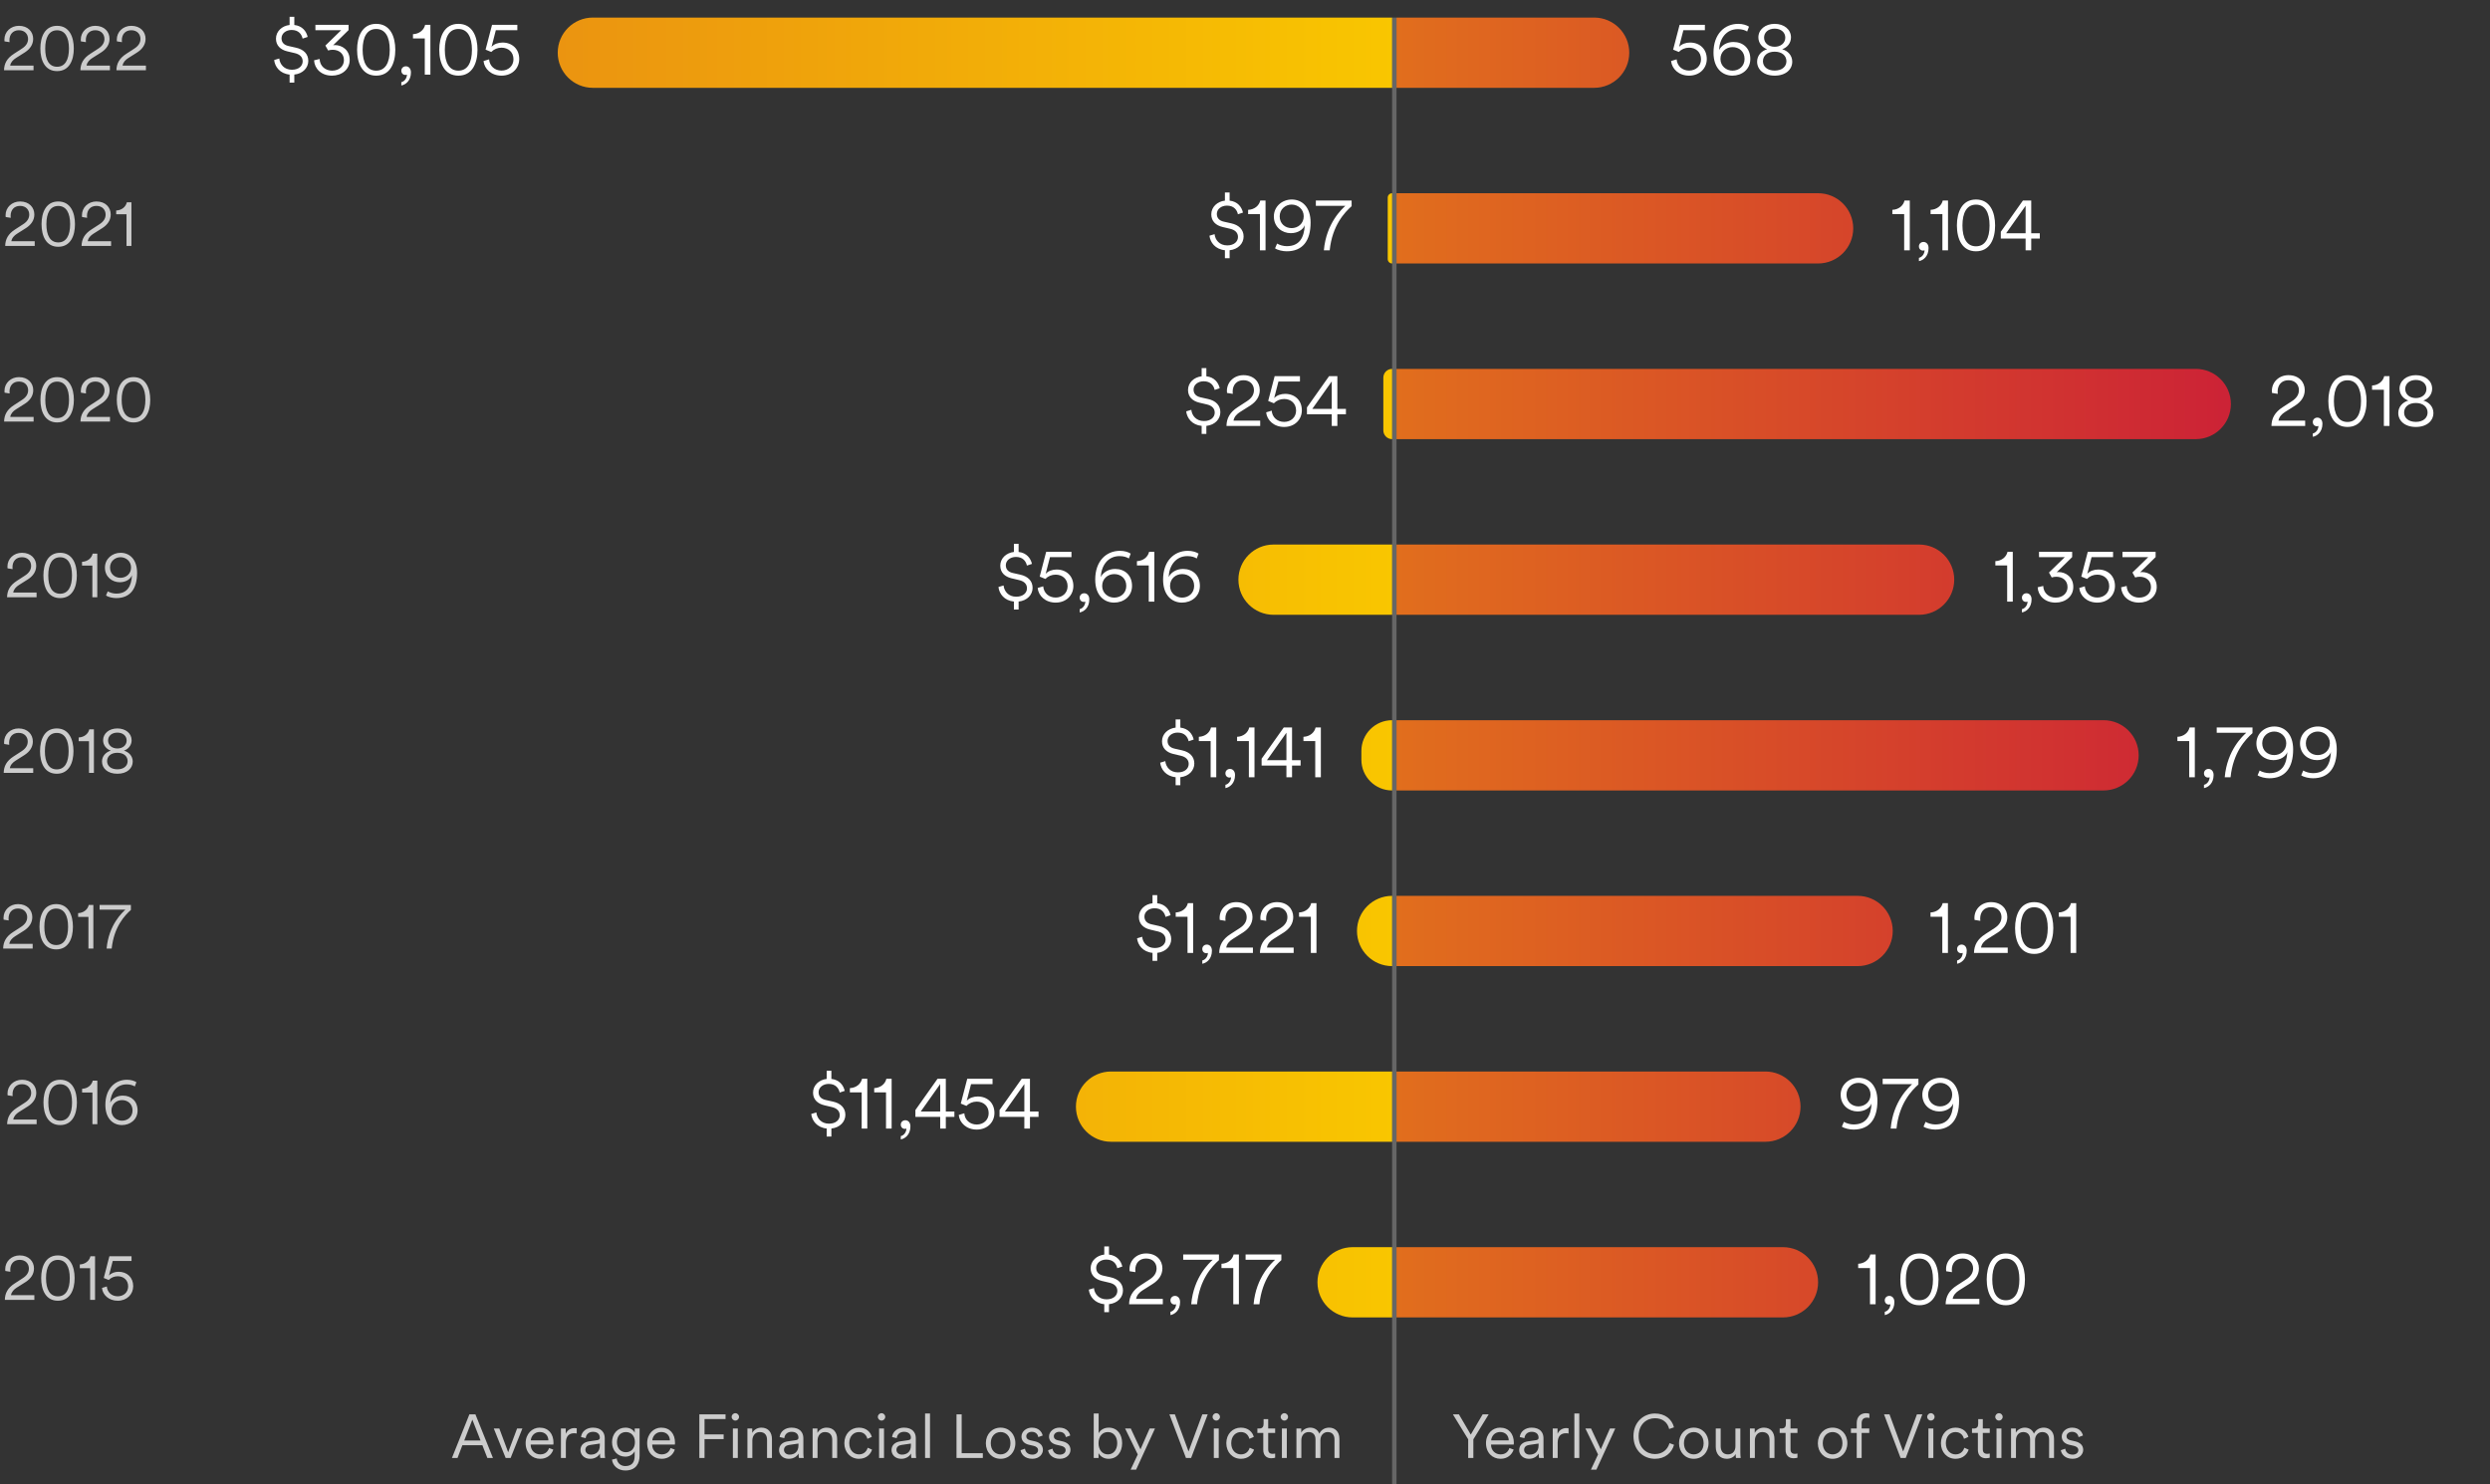 <svg width="567" height="338" viewBox="0 0 567 338" fill="none" xmlns="http://www.w3.org/2000/svg">
<rect x="0" y="0" width="567" height="338" fill="#333333" stroke="none"/>
<path d="M7.637 16V14.936H2.317C2.443 14.166 2.989 13.62 3.605 13.228L5.663 11.926C6.811 11.184 7.553 10.162 7.553 8.846C7.553 7.25 6.391 5.878 4.305 5.878C2.457 5.878 1.001 7.208 1.001 9.028C1.001 9.14 1.015 9.322 1.029 9.42L2.177 9.602C2.149 9.434 2.149 9.294 2.149 9.154C2.149 7.852 2.919 6.886 4.305 6.886C5.677 6.886 6.391 7.824 6.391 8.86C6.391 9.742 5.929 10.47 4.963 11.086L3.171 12.248C1.575 13.27 0.945 14.474 0.917 16H7.637ZM12.998 6.9C14.804 6.9 15.7 8.468 15.7 11.044C15.7 13.648 14.804 15.202 12.998 15.202C11.192 15.202 10.296 13.648 10.296 11.044C10.296 8.468 11.192 6.9 12.998 6.9ZM16.806 11.044C16.806 8.412 15.798 5.878 12.998 5.878C10.198 5.878 9.19 8.412 9.19 11.044C9.19 13.704 10.212 16.196 12.998 16.196C15.784 16.196 16.806 13.704 16.806 11.044ZM25.028 16V14.936H19.708C19.834 14.166 20.38 13.62 20.996 13.228L23.054 11.926C24.202 11.184 24.944 10.162 24.944 8.846C24.944 7.25 23.782 5.878 21.696 5.878C19.848 5.878 18.392 7.208 18.392 9.028C18.392 9.14 18.406 9.322 18.42 9.42L19.568 9.602C19.54 9.434 19.54 9.294 19.54 9.154C19.54 7.852 20.31 6.886 21.696 6.886C23.068 6.886 23.782 7.824 23.782 8.86C23.782 9.742 23.32 10.47 22.354 11.086L20.562 12.248C18.966 13.27 18.336 14.474 18.308 16H25.028ZM33.231 16V14.936H27.911C28.037 14.166 28.583 13.62 29.199 13.228L31.257 11.926C32.405 11.184 33.147 10.162 33.147 8.846C33.147 7.25 31.985 5.878 29.899 5.878C28.051 5.878 26.595 7.208 26.595 9.028C26.595 9.14 26.609 9.322 26.623 9.42L27.771 9.602C27.743 9.434 27.743 9.294 27.743 9.154C27.743 7.852 28.513 6.886 29.899 6.886C31.271 6.886 31.985 7.824 31.985 8.86C31.985 9.742 31.523 10.47 30.557 11.086L28.765 12.248C27.169 13.27 26.539 14.474 26.511 16H33.231Z" fill="white" fill-opacity="0.749"/>
<path d="M7.905 56V54.936H2.585C2.711 54.166 3.257 53.62 3.873 53.228L5.931 51.926C7.079 51.184 7.821 50.162 7.821 48.846C7.821 47.25 6.659 45.878 4.573 45.878C2.725 45.878 1.269 47.208 1.269 49.028C1.269 49.14 1.283 49.322 1.297 49.42L2.445 49.602C2.417 49.434 2.417 49.294 2.417 49.154C2.417 47.852 3.187 46.886 4.573 46.886C5.945 46.886 6.659 47.824 6.659 48.86C6.659 49.742 6.197 50.47 5.231 51.086L3.439 52.248C1.843 53.27 1.213 54.474 1.185 56H7.905ZM13.266 46.9C15.072 46.9 15.968 48.468 15.968 51.044C15.968 53.648 15.072 55.202 13.266 55.202C11.46 55.202 10.564 53.648 10.564 51.044C10.564 48.468 11.46 46.9 13.266 46.9ZM17.074 51.044C17.074 48.412 16.066 45.878 13.266 45.878C10.466 45.878 9.458 48.412 9.458 51.044C9.458 53.704 10.48 56.196 13.266 56.196C16.052 56.196 17.074 53.704 17.074 51.044ZM25.295 56V54.936H19.975C20.101 54.166 20.647 53.62 21.263 53.228L23.321 51.926C24.469 51.184 25.211 50.162 25.211 48.846C25.211 47.25 24.049 45.878 21.963 45.878C20.115 45.878 18.659 47.208 18.659 49.028C18.659 49.14 18.673 49.322 18.687 49.42L19.835 49.602C19.807 49.434 19.807 49.294 19.807 49.154C19.807 47.852 20.577 46.886 21.963 46.886C23.335 46.886 24.049 47.824 24.049 48.86C24.049 49.742 23.587 50.47 22.621 51.086L20.829 52.248C19.233 53.27 18.603 54.474 18.575 56H25.295ZM29.928 56V46.074H28.878C28.654 47.082 27.744 47.88 26.456 47.936V48.79H28.808V56H29.928Z" fill="white" fill-opacity="0.749"/>
<path d="M7.653 96V94.936H2.333C2.459 94.166 3.005 93.62 3.621 93.228L5.679 91.926C6.827 91.184 7.569 90.162 7.569 88.846C7.569 87.25 6.407 85.878 4.321 85.878C2.473 85.878 1.017 87.208 1.017 89.028C1.017 89.14 1.031 89.322 1.045 89.42L2.193 89.602C2.165 89.434 2.165 89.294 2.165 89.154C2.165 87.852 2.935 86.886 4.321 86.886C5.693 86.886 6.407 87.824 6.407 88.86C6.407 89.742 5.945 90.47 4.979 91.086L3.187 92.248C1.591 93.27 0.961 94.474 0.933 96H7.653ZM13.014 86.9C14.82 86.9 15.716 88.468 15.716 91.044C15.716 93.648 14.82 95.202 13.014 95.202C11.208 95.202 10.312 93.648 10.312 91.044C10.312 88.468 11.208 86.9 13.014 86.9ZM16.822 91.044C16.822 88.412 15.814 85.878 13.014 85.878C10.214 85.878 9.206 88.412 9.206 91.044C9.206 93.704 10.228 96.196 13.014 96.196C15.8 96.196 16.822 93.704 16.822 91.044ZM25.043 96V94.936H19.723C19.849 94.166 20.395 93.62 21.011 93.228L23.069 91.926C24.217 91.184 24.959 90.162 24.959 88.846C24.959 87.25 23.797 85.878 21.711 85.878C19.863 85.878 18.407 87.208 18.407 89.028C18.407 89.14 18.421 89.322 18.435 89.42L19.583 89.602C19.555 89.434 19.555 89.294 19.555 89.154C19.555 87.852 20.325 86.886 21.711 86.886C23.083 86.886 23.797 87.824 23.797 88.86C23.797 89.742 23.335 90.47 22.369 91.086L20.577 92.248C18.981 93.27 18.351 94.474 18.323 96H25.043ZM30.404 86.9C32.211 86.9 33.106 88.468 33.106 91.044C33.106 93.648 32.211 95.202 30.404 95.202C28.599 95.202 27.703 93.648 27.703 91.044C27.703 88.468 28.599 86.9 30.404 86.9ZM34.212 91.044C34.212 88.412 33.205 85.878 30.404 85.878C27.605 85.878 26.596 88.412 26.596 91.044C26.596 93.704 27.619 96.196 30.404 96.196C33.191 96.196 34.212 93.704 34.212 91.044Z" fill="white" fill-opacity="0.749"/>
<path d="M8.33 136V134.936H3.01C3.136 134.166 3.682 133.62 4.298 133.228L6.356 131.926C7.504 131.184 8.246 130.162 8.246 128.846C8.246 127.25 7.084 125.878 4.998 125.878C3.15 125.878 1.694 127.208 1.694 129.028C1.694 129.14 1.708 129.322 1.722 129.42L2.87 129.602C2.842 129.434 2.842 129.294 2.842 129.154C2.842 127.852 3.612 126.886 4.998 126.886C6.37 126.886 7.084 127.824 7.084 128.86C7.084 129.742 6.622 130.47 5.656 131.086L3.864 132.248C2.268 133.27 1.638 134.474 1.61 136H8.33ZM13.692 126.9C15.498 126.9 16.394 128.468 16.394 131.044C16.394 133.648 15.498 135.202 13.692 135.202C11.886 135.202 10.99 133.648 10.99 131.044C10.99 128.468 11.886 126.9 13.692 126.9ZM17.5 131.044C17.5 128.412 16.492 125.878 13.692 125.878C10.892 125.878 9.884 128.412 9.884 131.044C9.884 133.704 10.906 136.196 13.692 136.196C16.478 136.196 17.5 133.704 17.5 131.044ZM22.151 136V126.074H21.101C20.877 127.082 19.967 127.88 18.679 127.936V128.79H21.031V136H22.151ZM30.055 130.988C29.915 133.536 28.963 135.174 26.457 135.174C25.799 135.174 25.015 134.95 24.539 134.656L24.133 135.608C24.665 135.972 25.687 136.196 26.457 136.196C29.607 136.196 31.217 134.138 31.217 130.456C31.217 127.362 29.509 125.878 27.451 125.878C25.589 125.878 23.895 127.236 23.895 129.252C23.895 131.394 25.575 132.584 27.269 132.584C28.683 132.584 29.733 131.87 30.055 130.988ZM29.845 129.224C29.845 130.68 28.697 131.576 27.437 131.576C26.163 131.576 25.057 130.708 25.057 129.224C25.057 127.796 26.219 126.886 27.437 126.886C28.683 126.886 29.845 127.796 29.845 129.224Z" fill="white" fill-opacity="0.749"/>
<path d="M7.563 176V174.936H2.243C2.369 174.166 2.915 173.62 3.531 173.228L5.589 171.926C6.737 171.184 7.479 170.162 7.479 168.846C7.479 167.25 6.317 165.878 4.231 165.878C2.383 165.878 0.927 167.208 0.927 169.028C0.927 169.14 0.941 169.322 0.955 169.42L2.103 169.602C2.075 169.434 2.075 169.294 2.075 169.154C2.075 167.852 2.845 166.886 4.231 166.886C5.603 166.886 6.317 167.824 6.317 168.86C6.317 169.742 5.855 170.47 4.889 171.086L3.097 172.248C1.501 173.27 0.871 174.474 0.843 176H7.563ZM12.924 166.9C14.73 166.9 15.626 168.468 15.626 171.044C15.626 173.648 14.73 175.202 12.924 175.202C11.118 175.202 10.222 173.648 10.222 171.044C10.222 168.468 11.118 166.9 12.924 166.9ZM16.732 171.044C16.732 168.412 15.724 165.878 12.924 165.878C10.124 165.878 9.116 168.412 9.116 171.044C9.116 173.704 10.138 176.196 12.924 176.196C15.71 176.196 16.732 173.704 16.732 171.044ZM21.384 176V166.074H20.334C20.11 167.082 19.2 167.88 17.912 167.936V168.79H20.264V176H21.384ZM26.725 176.196C28.951 176.196 30.225 174.95 30.225 173.41C30.225 172.164 29.343 171.254 28.223 170.932C29.203 170.61 29.973 169.714 29.973 168.58C29.973 166.998 28.601 165.878 26.725 165.878C24.863 165.878 23.477 166.998 23.477 168.58C23.477 169.728 24.275 170.61 25.227 170.932C24.107 171.268 23.225 172.164 23.225 173.41C23.225 174.95 24.499 176.196 26.725 176.196ZM26.725 170.442C25.507 170.442 24.611 169.7 24.611 168.622C24.611 167.6 25.437 166.83 26.725 166.83C28.013 166.83 28.839 167.6 28.839 168.622C28.839 169.7 27.943 170.442 26.725 170.442ZM26.725 175.188C25.241 175.188 24.387 174.376 24.387 173.326C24.387 172.248 25.241 171.422 26.725 171.422C28.209 171.422 29.063 172.248 29.063 173.326C29.063 174.376 28.209 175.188 26.725 175.188Z" fill="white" fill-opacity="0.749"/>
<path d="M7.438 216V214.936H2.118C2.244 214.166 2.79 213.62 3.406 213.228L5.464 211.926C6.612 211.184 7.354 210.162 7.354 208.846C7.354 207.25 6.192 205.878 4.106 205.878C2.258 205.878 0.802 207.208 0.802 209.028C0.802 209.14 0.816 209.322 0.83 209.42L1.978 209.602C1.95 209.434 1.95 209.294 1.95 209.154C1.95 207.852 2.72 206.886 4.106 206.886C5.478 206.886 6.192 207.824 6.192 208.86C6.192 209.742 5.73 210.47 4.764 211.086L2.972 212.248C1.376 213.27 0.746 214.474 0.718 216H7.438ZM12.799 206.9C14.605 206.9 15.501 208.468 15.501 211.044C15.501 213.648 14.605 215.202 12.799 215.202C10.993 215.202 10.097 213.648 10.097 211.044C10.097 208.468 10.993 206.9 12.799 206.9ZM16.607 211.044C16.607 208.412 15.599 205.878 12.799 205.878C9.999 205.878 8.991 208.412 8.991 211.044C8.991 213.704 10.013 216.196 12.799 216.196C15.585 216.196 16.607 213.704 16.607 211.044ZM21.259 216V206.074H20.209C19.985 207.082 19.075 207.88 17.787 207.936V208.79H20.139V216H21.259ZM29.806 206.074H22.68V207.138H28.56C27.944 207.712 24.752 210.54 24.276 216H25.438C25.942 211.03 28.434 208.426 29.806 207.208V206.074Z" fill="white" fill-opacity="0.749"/>
<path d="M8.344 256V254.936H3.024C3.15 254.166 3.696 253.62 4.312 253.228L6.37 251.926C7.518 251.184 8.26 250.162 8.26 248.846C8.26 247.25 7.098 245.878 5.012 245.878C3.164 245.878 1.708 247.208 1.708 249.028C1.708 249.14 1.722 249.322 1.736 249.42L2.884 249.602C2.856 249.434 2.856 249.294 2.856 249.154C2.856 247.852 3.626 246.886 5.012 246.886C6.384 246.886 7.098 247.824 7.098 248.86C7.098 249.742 6.636 250.47 5.67 251.086L3.878 252.248C2.282 253.27 1.652 254.474 1.624 256H8.344ZM13.705 246.9C15.511 246.9 16.407 248.468 16.407 251.044C16.407 253.648 15.511 255.202 13.705 255.202C11.899 255.202 11.003 253.648 11.003 251.044C11.003 248.468 11.899 246.9 13.705 246.9ZM17.513 251.044C17.513 248.412 16.505 245.878 13.705 245.878C10.905 245.878 9.897 248.412 9.897 251.044C9.897 253.704 10.919 256.196 13.705 256.196C16.491 256.196 17.513 253.704 17.513 251.044ZM22.165 256V246.074H21.115C20.891 247.082 19.981 247.88 18.693 247.936V248.79H21.045V256H22.165ZM25.378 252.864C25.378 251.436 26.498 250.512 27.786 250.512C29.088 250.512 30.18 251.38 30.18 252.864C30.18 254.306 29.088 255.202 27.772 255.202C26.554 255.202 25.378 254.306 25.378 252.864ZM27.968 249.49C26.61 249.49 25.574 250.176 25.098 251.1C25.21 248.832 26.498 246.928 28.85 246.928C29.676 246.928 30.306 247.152 30.698 247.404L31.062 246.438C30.6 246.13 29.83 245.878 28.92 245.878C26.218 245.878 23.992 247.88 23.992 251.604C23.992 254.796 25.812 256.196 27.758 256.196C29.634 256.196 31.328 254.964 31.328 252.878C31.328 250.75 29.9 249.49 27.968 249.49Z" fill="white" fill-opacity="0.749"/>
<path d="M7.823 296V294.936H2.503C2.629 294.166 3.175 293.62 3.791 293.228L5.849 291.926C6.997 291.184 7.739 290.162 7.739 288.846C7.739 287.25 6.577 285.878 4.491 285.878C2.643 285.878 1.187 287.208 1.187 289.028C1.187 289.14 1.201 289.322 1.215 289.42L2.363 289.602C2.335 289.434 2.335 289.294 2.335 289.154C2.335 287.852 3.105 286.886 4.491 286.886C5.863 286.886 6.577 287.824 6.577 288.86C6.577 289.742 6.115 290.47 5.149 291.086L3.357 292.248C1.761 293.27 1.131 294.474 1.103 296H7.823ZM13.184 286.9C14.99 286.9 15.886 288.468 15.886 291.044C15.886 293.648 14.99 295.202 13.184 295.202C11.378 295.202 10.482 293.648 10.482 291.044C10.482 288.468 11.378 286.9 13.184 286.9ZM16.992 291.044C16.992 288.412 15.984 285.878 13.184 285.878C10.384 285.878 9.376 288.412 9.376 291.044C9.376 293.704 10.398 296.196 13.184 296.196C15.97 296.196 16.992 293.704 16.992 291.044ZM21.643 296V286.074H20.593C20.369 287.082 19.459 287.88 18.171 287.936V288.79H20.523V296H21.643ZM23.219 293.284C23.373 294.852 24.759 296.196 26.803 296.196C28.917 296.196 30.331 294.726 30.331 292.878C30.331 290.89 28.931 289.602 26.999 289.602C26.173 289.602 25.333 289.882 24.815 290.456L25.669 287.138H29.953V286.074H24.913L23.625 291.016L24.759 291.478C25.277 290.932 26.019 290.624 26.803 290.624C28.105 290.624 29.183 291.464 29.183 292.934C29.183 294.278 28.147 295.188 26.803 295.188C25.431 295.188 24.423 294.264 24.325 292.948L23.219 293.284Z" fill="white" fill-opacity="0.749"/>
<path d="M67.018 18.808V16.984C68.986 16.776 70.202 15.416 70.202 13.864C70.202 12.296 69.146 11.24 67.386 10.856L65.674 10.472C64.634 10.232 64.106 9.624 64.106 8.712C64.106 7.624 65.114 6.824 66.41 6.824C67.978 6.824 68.698 7.8 68.906 8.792L70.058 8.408C69.77 7.144 68.858 5.896 67.018 5.688V3.832H65.946V5.688C64.218 5.88 62.842 7.128 62.842 8.808C62.842 10.36 63.866 11.32 65.402 11.688L67.162 12.104C68.282 12.376 68.922 13 68.922 13.96C68.922 15 68.042 15.88 66.474 15.88C64.698 15.88 63.722 14.632 63.594 13.32L62.426 13.672C62.602 15.208 63.738 16.76 65.946 16.984V18.808H67.018ZM76.237 10.264C76.141 10.264 75.981 10.28 75.853 10.312L79.373 6.856V5.656H71.821V6.872H77.693L74.093 10.376L74.717 11.496C75.069 11.384 75.405 11.336 75.757 11.336C77.085 11.336 78.317 12.104 78.317 13.704C78.317 15.032 77.277 16.088 75.613 16.088C74.125 16.088 72.845 15.096 72.781 13.432L71.517 13.736C71.613 15.624 73.133 17.224 75.597 17.224C77.789 17.224 79.629 15.848 79.629 13.656C79.629 11.368 77.885 10.264 76.237 10.264ZM85.664 6.6C87.728 6.6 88.752 8.392 88.752 11.336C88.752 14.312 87.728 16.088 85.664 16.088C83.6 16.088 82.576 14.312 82.576 11.336C82.576 8.392 83.6 6.6 85.664 6.6ZM90.016 11.336C90.016 8.328 88.864 5.432 85.664 5.432C82.464 5.432 81.312 8.328 81.312 11.336C81.312 14.376 82.48 17.224 85.664 17.224C88.848 17.224 90.016 14.376 90.016 11.336ZM91.385 16.088C91.385 16.696 91.801 17.064 92.329 17.064C92.489 17.064 92.617 17.016 92.665 16.984C92.665 17.736 92.169 18.536 91.385 18.712V19.464C92.361 19.288 93.577 18.392 93.577 16.488C93.577 15.576 93.033 15.096 92.425 15.096C91.817 15.096 91.385 15.544 91.385 16.088ZM98.007 17V5.656H96.807C96.551 6.808 95.511 7.72 94.039 7.784V8.76H96.727V17H98.007ZM104.379 6.6C106.443 6.6 107.467 8.392 107.467 11.336C107.467 14.312 106.443 16.088 104.379 16.088C102.315 16.088 101.291 14.312 101.291 11.336C101.291 8.392 102.315 6.6 104.379 6.6ZM108.731 11.336C108.731 8.328 107.579 5.432 104.379 5.432C101.179 5.432 100.027 8.328 100.027 11.336C100.027 14.376 101.195 17.224 104.379 17.224C107.563 17.224 108.731 14.376 108.731 11.336ZM110.107 13.896C110.283 15.688 111.867 17.224 114.203 17.224C116.619 17.224 118.235 15.544 118.235 13.432C118.235 11.16 116.635 9.688 114.427 9.688C113.483 9.688 112.523 10.008 111.931 10.664L112.907 6.872H117.803V5.656H112.043L110.571 11.304L111.867 11.832C112.459 11.208 113.307 10.856 114.203 10.856C115.691 10.856 116.923 11.816 116.923 13.496C116.923 15.032 115.739 16.072 114.203 16.072C112.635 16.072 111.483 15.016 111.371 13.512L110.107 13.896Z" fill="white"/>
<g clip-path="url(#clip0_3762_59372)">
<rect width="190" height="45" transform="translate(127 -11)" fill="url(#paint0_linear_3762_59372)"/>
</g>
<path d="M279.999 58.808V56.984C281.967 56.776 283.183 55.416 283.183 53.864C283.183 52.296 282.127 51.24 280.367 50.856L278.655 50.472C277.615 50.232 277.087 49.624 277.087 48.712C277.087 47.624 278.095 46.824 279.391 46.824C280.959 46.824 281.679 47.8 281.887 48.792L283.039 48.408C282.751 47.144 281.839 45.896 279.999 45.688V43.832H278.927V45.688C277.199 45.88 275.823 47.128 275.823 48.808C275.823 50.36 276.847 51.32 278.383 51.688L280.143 52.104C281.263 52.376 281.903 53 281.903 53.96C281.903 55 281.023 55.88 279.455 55.88C277.679 55.88 276.703 54.632 276.575 53.32L275.407 53.672C275.583 55.208 276.719 56.76 278.927 56.984V58.808H279.999ZM288.178 57V45.656H286.978C286.722 46.808 285.682 47.72 284.21 47.784V48.76H286.898V57H288.178ZM297.111 51.272C296.951 54.184 295.863 56.056 292.999 56.056C292.247 56.056 291.351 55.8 290.807 55.464L290.343 56.552C290.951 56.968 292.119 57.224 292.999 57.224C296.599 57.224 298.439 54.872 298.439 50.664C298.439 47.128 296.487 45.432 294.135 45.432C292.007 45.432 290.071 46.984 290.071 49.288C290.071 51.736 291.991 53.096 293.927 53.096C295.543 53.096 296.743 52.28 297.111 51.272ZM296.871 49.256C296.871 50.92 295.559 51.944 294.119 51.944C292.663 51.944 291.399 50.952 291.399 49.256C291.399 47.624 292.727 46.584 294.119 46.584C295.543 46.584 296.871 47.624 296.871 49.256ZM307.778 45.656H299.634V46.872H306.354C305.65 47.528 302.002 50.76 301.458 57H302.786C303.362 51.32 306.21 48.344 307.778 46.952V45.656Z" fill="white"/>
<g clip-path="url(#clip1_3762_59372)">
<rect width="190" height="45" transform="translate(127 29)" fill="url(#paint1_linear_3762_59372)"/>
</g>
<path d="M274.702 98.808V96.984C276.67 96.776 277.886 95.416 277.886 93.864C277.886 92.296 276.83 91.24 275.07 90.856L273.358 90.472C272.318 90.232 271.79 89.624 271.79 88.712C271.79 87.624 272.798 86.824 274.094 86.824C275.662 86.824 276.382 87.8 276.59 88.792L277.742 88.408C277.454 87.144 276.542 85.896 274.702 85.688V83.832H273.63V85.688C271.902 85.88 270.526 87.128 270.526 88.808C270.526 90.36 271.55 91.32 273.086 91.688L274.846 92.104C275.966 92.376 276.606 93 276.606 93.96C276.606 95 275.726 95.88 274.158 95.88C272.382 95.88 271.406 94.632 271.278 93.32L270.11 93.672C270.286 95.208 271.422 96.76 273.63 96.984V98.808H274.702ZM286.962 97V95.784H280.882C281.026 94.904 281.65 94.28 282.354 93.832L284.706 92.344C286.018 91.496 286.866 90.328 286.866 88.824C286.866 87 285.538 85.432 283.154 85.432C281.042 85.432 279.378 86.952 279.378 89.032C279.378 89.16 279.394 89.368 279.41 89.48L280.722 89.688C280.69 89.496 280.69 89.336 280.69 89.176C280.69 87.688 281.57 86.584 283.154 86.584C284.722 86.584 285.538 87.656 285.538 88.84C285.538 89.848 285.01 90.68 283.906 91.384L281.858 92.712C280.034 93.88 279.314 95.256 279.282 97H286.962ZM288.317 93.896C288.493 95.688 290.077 97.224 292.413 97.224C294.829 97.224 296.445 95.544 296.445 93.432C296.445 91.16 294.845 89.688 292.637 89.688C291.693 89.688 290.733 90.008 290.141 90.664L291.117 86.872H296.013V85.656H290.253L288.781 91.304L290.077 91.832C290.669 91.208 291.517 90.856 292.413 90.856C293.901 90.856 295.133 91.816 295.133 93.496C295.133 95.032 293.949 96.072 292.413 96.072C290.845 96.072 289.693 95.016 289.581 93.512L288.317 93.896ZM297.605 94.328H303.253V97H304.533V94.328H306.485V93.112H304.533V85.656H302.645L297.605 92.776V94.328ZM303.253 93.112H298.821L303.253 86.856V93.112Z" fill="white"/>
<g clip-path="url(#clip2_3762_59372)">
<rect width="190" height="45" transform="translate(127 69)" fill="url(#paint2_linear_3762_59372)"/>
</g>
<path d="M231.949 138.808V136.984C233.917 136.776 235.133 135.416 235.133 133.864C235.133 132.296 234.077 131.24 232.317 130.856L230.605 130.472C229.565 130.232 229.037 129.624 229.037 128.712C229.037 127.624 230.045 126.824 231.341 126.824C232.909 126.824 233.629 127.8 233.837 128.792L234.989 128.408C234.701 127.144 233.789 125.896 231.949 125.688V123.832H230.877V125.688C229.149 125.88 227.773 127.128 227.773 128.808C227.773 130.36 228.797 131.32 230.333 131.688L232.093 132.104C233.213 132.376 233.853 133 233.853 133.96C233.853 135 232.973 135.88 231.405 135.88C229.629 135.88 228.653 134.632 228.525 133.32L227.357 133.672C227.533 135.208 228.669 136.76 230.877 136.984V138.808H231.949ZM236.288 133.896C236.464 135.688 238.048 137.224 240.385 137.224C242.8 137.224 244.417 135.544 244.417 133.432C244.417 131.16 242.817 129.688 240.609 129.688C239.664 129.688 238.704 130.008 238.112 130.664L239.088 126.872H243.984V125.656H238.224L236.752 131.304L238.048 131.832C238.64 131.208 239.488 130.856 240.385 130.856C241.872 130.856 243.104 131.816 243.104 133.496C243.104 135.032 241.92 136.072 240.385 136.072C238.816 136.072 237.664 135.016 237.552 133.512L236.288 133.896ZM245.854 136.088C245.854 136.696 246.27 137.064 246.798 137.064C246.958 137.064 247.086 137.016 247.134 136.984C247.134 137.736 246.638 138.536 245.854 138.712V139.464C246.83 139.288 248.046 138.392 248.046 136.488C248.046 135.576 247.502 135.096 246.894 135.096C246.286 135.096 245.854 135.544 245.854 136.088ZM250.976 133.416C250.976 131.784 252.256 130.728 253.728 130.728C255.216 130.728 256.464 131.72 256.464 133.416C256.464 135.064 255.216 136.088 253.712 136.088C252.32 136.088 250.976 135.064 250.976 133.416ZM253.936 129.56C252.384 129.56 251.2 130.344 250.656 131.4C250.784 128.808 252.256 126.632 254.944 126.632C255.888 126.632 256.608 126.888 257.056 127.176L257.472 126.072C256.944 125.72 256.064 125.432 255.024 125.432C251.936 125.432 249.392 127.72 249.392 131.976C249.392 135.624 251.472 137.224 253.696 137.224C255.84 137.224 257.776 135.816 257.776 133.432C257.776 131 256.144 129.56 253.936 129.56ZM262.86 137V125.656H261.66C261.404 126.808 260.364 127.72 258.892 127.784V128.76H261.58V137H262.86ZM266.432 133.416C266.432 131.784 267.712 130.728 269.184 130.728C270.672 130.728 271.92 131.72 271.92 133.416C271.92 135.064 270.672 136.088 269.168 136.088C267.776 136.088 266.432 135.064 266.432 133.416ZM269.392 129.56C267.84 129.56 266.656 130.344 266.112 131.4C266.24 128.808 267.712 126.632 270.4 126.632C271.344 126.632 272.064 126.888 272.512 127.176L272.928 126.072C272.4 125.72 271.52 125.432 270.48 125.432C267.392 125.432 264.848 127.72 264.848 131.976C264.848 135.624 266.928 137.224 269.152 137.224C271.296 137.224 273.232 135.816 273.232 133.432C273.232 131 271.6 129.56 269.392 129.56Z" fill="white"/>
<g clip-path="url(#clip3_3762_59372)">
<rect width="190" height="45" transform="translate(127 109)" fill="url(#paint3_linear_3762_59372)"/>
</g>
<path d="M268.777 178.808V176.984C270.745 176.776 271.961 175.416 271.961 173.864C271.961 172.296 270.905 171.24 269.145 170.856L267.433 170.472C266.393 170.232 265.865 169.624 265.865 168.712C265.865 167.624 266.873 166.824 268.169 166.824C269.737 166.824 270.457 167.8 270.665 168.792L271.817 168.408C271.529 167.144 270.617 165.896 268.777 165.688V163.832H267.705V165.688C265.977 165.88 264.601 167.128 264.601 168.808C264.601 170.36 265.625 171.32 267.161 171.688L268.921 172.104C270.041 172.376 270.681 173 270.681 173.96C270.681 175 269.801 175.88 268.233 175.88C266.457 175.88 265.481 174.632 265.353 173.32L264.185 173.672C264.361 175.208 265.497 176.76 267.705 176.984V178.808H268.777ZM276.957 177V165.656H275.757C275.501 166.808 274.461 167.72 272.989 167.784V168.76H275.677V177H276.957ZM279.041 176.088C279.041 176.696 279.457 177.064 279.985 177.064C280.145 177.064 280.273 177.016 280.321 176.984C280.321 177.736 279.825 178.536 279.041 178.712V179.464C280.017 179.288 281.233 178.392 281.233 176.488C281.233 175.576 280.689 175.096 280.081 175.096C279.473 175.096 279.041 175.544 279.041 176.088ZM285.663 177V165.656H284.463C284.207 166.808 283.167 167.72 281.695 167.784V168.76H284.383V177H285.663ZM287.284 174.328H292.932V177H294.212V174.328H296.164V173.112H294.212V165.656H292.324L287.284 172.776V174.328ZM292.932 173.112H288.5L292.932 166.856V173.112ZM300.775 177V165.656H299.575C299.319 166.808 298.279 167.72 296.807 167.784V168.76H299.495V177H300.775Z" fill="white"/>
<g clip-path="url(#clip4_3762_59372)">
<rect width="190" height="45" transform="translate(127 149)" fill="url(#paint4_linear_3762_59372)"/>
</g>
<path d="M263.512 218.808V216.984C265.48 216.776 266.696 215.416 266.696 213.864C266.696 212.296 265.64 211.24 263.88 210.856L262.168 210.472C261.128 210.232 260.6 209.624 260.6 208.712C260.6 207.624 261.608 206.824 262.904 206.824C264.472 206.824 265.192 207.8 265.4 208.792L266.552 208.408C266.264 207.144 265.352 205.896 263.512 205.688V203.832H262.44V205.688C260.712 205.88 259.336 207.128 259.336 208.808C259.336 210.36 260.36 211.32 261.896 211.688L263.656 212.104C264.776 212.376 265.416 213 265.416 213.96C265.416 215 264.536 215.88 262.968 215.88C261.192 215.88 260.216 214.632 260.088 213.32L258.92 213.672C259.096 215.208 260.232 216.76 262.44 216.984V218.808H263.512ZM271.691 217V205.656H270.491C270.235 206.808 269.195 207.72 267.723 207.784V208.76H270.411V217H271.691ZM273.776 216.088C273.776 216.696 274.192 217.064 274.72 217.064C274.88 217.064 275.008 217.016 275.056 216.984C275.056 217.736 274.56 218.536 273.776 218.712V219.464C274.752 219.288 275.968 218.392 275.968 216.488C275.968 215.576 275.424 215.096 274.816 215.096C274.208 215.096 273.776 215.544 273.776 216.088ZM285.305 217V215.784H279.225C279.369 214.904 279.993 214.28 280.697 213.832L283.049 212.344C284.361 211.496 285.209 210.328 285.209 208.824C285.209 207 283.881 205.432 281.497 205.432C279.385 205.432 277.721 206.952 277.721 209.032C277.721 209.16 277.737 209.368 277.753 209.48L279.065 209.688C279.033 209.496 279.033 209.336 279.033 209.176C279.033 207.688 279.913 206.584 281.497 206.584C283.065 206.584 283.881 207.656 283.881 208.84C283.881 209.848 283.353 210.68 282.249 211.384L280.201 212.712C278.377 213.88 277.657 215.256 277.625 217H285.305ZM294.58 217V215.784H288.5C288.644 214.904 289.268 214.28 289.972 213.832L292.324 212.344C293.636 211.496 294.484 210.328 294.484 208.824C294.484 207 293.156 205.432 290.772 205.432C288.66 205.432 286.996 206.952 286.996 209.032C286.996 209.16 287.012 209.368 287.028 209.48L288.34 209.688C288.308 209.496 288.308 209.336 288.308 209.176C288.308 207.688 289.188 206.584 290.772 206.584C292.34 206.584 293.156 207.656 293.156 208.84C293.156 209.848 292.628 210.68 291.524 211.384L289.476 212.712C287.652 213.88 286.932 215.256 286.9 217H294.58ZM299.775 217V205.656H298.575C298.319 206.808 297.279 207.72 295.807 207.784V208.76H298.495V217H299.775Z" fill="white"/>
<g clip-path="url(#clip5_3762_59372)">
<rect width="190" height="45" transform="translate(127 189)" fill="url(#paint5_linear_3762_59372)"/>
</g>
<path d="M189.315 258.808V256.984C191.283 256.776 192.499 255.416 192.499 253.864C192.499 252.296 191.443 251.24 189.683 250.856L187.971 250.472C186.931 250.232 186.403 249.624 186.403 248.712C186.403 247.624 187.411 246.824 188.707 246.824C190.275 246.824 190.995 247.8 191.203 248.792L192.355 248.408C192.067 247.144 191.155 245.896 189.315 245.688V243.832H188.243V245.688C186.515 245.88 185.139 247.128 185.139 248.808C185.139 250.36 186.163 251.32 187.699 251.688L189.459 252.104C190.579 252.376 191.219 253 191.219 253.96C191.219 255 190.339 255.88 188.771 255.88C186.995 255.88 186.019 254.632 185.891 253.32L184.723 253.672C184.899 255.208 186.035 256.76 188.243 256.984V258.808H189.315ZM197.494 257V245.656H196.294C196.038 246.808 194.998 247.72 193.526 247.784V248.76H196.214V257H197.494ZM203.035 257V245.656H201.835C201.579 246.808 200.539 247.72 199.067 247.784V248.76H201.755V257H203.035ZM205.119 256.088C205.119 256.696 205.535 257.064 206.063 257.064C206.223 257.064 206.351 257.016 206.399 256.984C206.399 257.736 205.903 258.536 205.119 258.712V259.464C206.095 259.288 207.311 258.392 207.311 256.488C207.311 255.576 206.767 255.096 206.159 255.096C205.551 255.096 205.119 255.544 205.119 256.088ZM208.446 254.328H214.094V257H215.374V254.328H217.326V253.112H215.374V245.656H213.486L208.446 252.776V254.328ZM214.094 253.112H209.662L214.094 246.856V253.112ZM218.317 253.896C218.493 255.688 220.077 257.224 222.413 257.224C224.829 257.224 226.445 255.544 226.445 253.432C226.445 251.16 224.845 249.688 222.637 249.688C221.693 249.688 220.733 250.008 220.141 250.664L221.117 246.872H226.013V245.656H220.253L218.781 251.304L220.077 251.832C220.669 251.208 221.517 250.856 222.413 250.856C223.901 250.856 225.133 251.816 225.133 253.496C225.133 255.032 223.949 256.072 222.413 256.072C220.845 256.072 219.693 255.016 219.581 253.512L218.317 253.896ZM227.605 254.328H233.253V257H234.533V254.328H236.485V253.112H234.533V245.656H232.645L227.605 252.776V254.328ZM233.253 253.112H228.821L233.253 246.856V253.112Z" fill="white"/>
<g clip-path="url(#clip6_3762_59372)">
<rect width="190" height="45" transform="translate(127 229)" fill="url(#paint6_linear_3762_59372)"/>
</g>
<path d="M252.527 298.808V296.984C254.495 296.776 255.711 295.416 255.711 293.864C255.711 292.296 254.655 291.24 252.895 290.856L251.183 290.472C250.143 290.232 249.615 289.624 249.615 288.712C249.615 287.624 250.623 286.824 251.919 286.824C253.487 286.824 254.207 287.8 254.415 288.792L255.567 288.408C255.279 287.144 254.367 285.896 252.527 285.688V283.832H251.455V285.688C249.727 285.88 248.351 287.128 248.351 288.808C248.351 290.36 249.375 291.32 250.911 291.688L252.671 292.104C253.791 292.376 254.431 293 254.431 293.96C254.431 295 253.551 295.88 251.983 295.88C250.207 295.88 249.231 294.632 249.103 293.32L247.935 293.672C248.111 295.208 249.247 296.76 251.455 296.984V298.808H252.527ZM264.787 297V295.784H258.707C258.851 294.904 259.475 294.28 260.179 293.832L262.531 292.344C263.843 291.496 264.691 290.328 264.691 288.824C264.691 287 263.363 285.432 260.979 285.432C258.867 285.432 257.203 286.952 257.203 289.032C257.203 289.16 257.219 289.368 257.235 289.48L258.547 289.688C258.515 289.496 258.515 289.336 258.515 289.176C258.515 287.688 259.395 286.584 260.979 286.584C262.547 286.584 263.363 287.656 263.363 288.84C263.363 289.848 262.835 290.68 261.731 291.384L259.683 292.712C257.859 293.88 257.139 295.256 257.107 297H264.787ZM266.526 296.088C266.526 296.696 266.942 297.064 267.47 297.064C267.63 297.064 267.758 297.016 267.806 296.984C267.806 297.736 267.31 298.536 266.526 298.712V299.464C267.502 299.288 268.718 298.392 268.718 296.488C268.718 295.576 268.174 295.096 267.566 295.096C266.958 295.096 266.526 295.544 266.526 296.088ZM277.572 285.656H269.428V286.872H276.148C275.444 287.528 271.796 290.76 271.252 297H272.58C273.156 291.32 276.004 288.344 277.572 286.952V285.656ZM282.11 297V285.656H280.91C280.654 286.808 279.614 287.72 278.142 287.784V288.76H280.83V297H282.11ZM291.778 285.656H283.634V286.872H290.354C289.65 287.528 286.002 290.76 285.458 297H286.786C287.362 291.32 290.21 288.344 291.778 286.952V285.656Z" fill="white"/>
<g clip-path="url(#clip7_3762_59372)">
<rect width="190" height="45" transform="translate(127 269)" fill="url(#paint7_linear_3762_59372)"/>
</g>
<g clip-path="url(#clip8_3762_59372)">
<rect width="190" height="45" transform="translate(318 -11)" fill="url(#paint8_linear_3762_59372)"/>
</g>
<path d="M380.526 13.896C380.702 15.688 382.286 17.224 384.622 17.224C387.038 17.224 388.654 15.544 388.654 13.432C388.654 11.16 387.054 9.688 384.846 9.688C383.902 9.688 382.942 10.008 382.35 10.664L383.326 6.872H388.222V5.656H382.462L380.99 11.304L382.286 11.832C382.878 11.208 383.726 10.856 384.622 10.856C386.11 10.856 387.342 11.816 387.342 13.496C387.342 15.032 386.158 16.072 384.622 16.072C383.054 16.072 381.902 15.016 381.79 13.512L380.526 13.896ZM391.767 13.416C391.767 11.784 393.047 10.728 394.519 10.728C396.007 10.728 397.255 11.72 397.255 13.416C397.255 15.064 396.007 16.088 394.503 16.088C393.111 16.088 391.767 15.064 391.767 13.416ZM394.727 9.56C393.175 9.56 391.991 10.344 391.447 11.4C391.575 8.808 393.047 6.632 395.735 6.632C396.679 6.632 397.399 6.888 397.847 7.176L398.263 6.072C397.735 5.72 396.855 5.432 395.815 5.432C392.727 5.432 390.183 7.72 390.183 11.976C390.183 15.624 392.263 17.224 394.487 17.224C396.631 17.224 398.567 15.816 398.567 13.432C398.567 11 396.935 9.56 394.727 9.56ZM404.114 17.224C406.658 17.224 408.114 15.8 408.114 14.04C408.114 12.616 407.106 11.576 405.826 11.208C406.946 10.84 407.826 9.816 407.826 8.52C407.826 6.712 406.258 5.432 404.114 5.432C401.986 5.432 400.402 6.712 400.402 8.52C400.402 9.832 401.314 10.84 402.402 11.208C401.122 11.592 400.114 12.616 400.114 14.04C400.114 15.8 401.57 17.224 404.114 17.224ZM404.114 10.648C402.722 10.648 401.698 9.8 401.698 8.568C401.698 7.4 402.642 6.52 404.114 6.52C405.586 6.52 406.53 7.4 406.53 8.568C406.53 9.8 405.506 10.648 404.114 10.648ZM404.114 16.072C402.418 16.072 401.442 15.144 401.442 13.944C401.442 12.712 402.418 11.768 404.114 11.768C405.81 11.768 406.786 12.712 406.786 13.944C406.786 15.144 405.81 16.072 404.114 16.072Z" fill="white"/>
<g clip-path="url(#clip9_3762_59372)">
<rect width="190" height="45" transform="translate(318 29)" fill="url(#paint9_linear_3762_59372)"/>
</g>
<path d="M434.879 57V45.656H433.679C433.423 46.808 432.383 47.72 430.911 47.784V48.76H433.599V57H434.879ZM436.963 56.088C436.963 56.696 437.379 57.064 437.907 57.064C438.067 57.064 438.195 57.016 438.243 56.984C438.243 57.736 437.747 58.536 436.963 58.712V59.464C437.939 59.288 439.155 58.392 439.155 56.488C439.155 55.576 438.611 55.096 438.003 55.096C437.395 55.096 436.963 55.544 436.963 56.088ZM443.585 57V45.656H442.385C442.129 46.808 441.089 47.72 439.617 47.784V48.76H442.305V57H443.585ZM449.957 46.6C452.021 46.6 453.045 48.392 453.045 51.336C453.045 54.312 452.021 56.088 449.957 56.088C447.893 56.088 446.869 54.312 446.869 51.336C446.869 48.392 447.893 46.6 449.957 46.6ZM454.309 51.336C454.309 48.328 453.157 45.432 449.957 45.432C446.757 45.432 445.605 48.328 445.605 51.336C445.605 54.376 446.773 57.224 449.957 57.224C453.141 57.224 454.309 54.376 454.309 51.336ZM455.605 54.328H461.253V57H462.533V54.328H464.485V53.112H462.533V45.656H460.645L455.605 52.776V54.328ZM461.253 53.112H456.821L461.253 46.856V53.112Z" fill="white"/>
<g clip-path="url(#clip10_3762_59372)">
<rect width="190" height="45" transform="translate(318 69)" fill="url(#paint10_linear_3762_59372)"/>
</g>
<path d="M524.912 97V95.784H518.832C518.976 94.904 519.6 94.28 520.304 93.832L522.656 92.344C523.968 91.496 524.816 90.328 524.816 88.824C524.816 87 523.488 85.432 521.104 85.432C518.992 85.432 517.328 86.952 517.328 89.032C517.328 89.16 517.344 89.368 517.36 89.48L518.672 89.688C518.64 89.496 518.64 89.336 518.64 89.176C518.64 87.688 519.52 86.584 521.104 86.584C522.672 86.584 523.488 87.656 523.488 88.84C523.488 89.848 522.96 90.68 521.856 91.384L519.808 92.712C517.984 93.88 517.264 95.256 517.232 97H524.912ZM526.651 96.088C526.651 96.696 527.067 97.064 527.595 97.064C527.755 97.064 527.883 97.016 527.931 96.984C527.931 97.736 527.435 98.536 526.651 98.712V99.464C527.627 99.288 528.843 98.392 528.843 96.488C528.843 95.576 528.299 95.096 527.691 95.096C527.083 95.096 526.651 95.544 526.651 96.088ZM534.542 86.6C536.606 86.6 537.63 88.392 537.63 91.336C537.63 94.312 536.606 96.088 534.542 96.088C532.478 96.088 531.454 94.312 531.454 91.336C531.454 88.392 532.478 86.6 534.542 86.6ZM538.894 91.336C538.894 88.328 537.742 85.432 534.542 85.432C531.342 85.432 530.19 88.328 530.19 91.336C530.19 94.376 531.358 97.224 534.542 97.224C537.726 97.224 538.894 94.376 538.894 91.336ZM544.11 97V85.656H542.91C542.654 86.808 541.614 87.72 540.142 87.784V88.76H542.83V97H544.11ZM550.114 97.224C552.658 97.224 554.114 95.8 554.114 94.04C554.114 92.616 553.106 91.576 551.826 91.208C552.946 90.84 553.826 89.816 553.826 88.52C553.826 86.712 552.258 85.432 550.114 85.432C547.986 85.432 546.402 86.712 546.402 88.52C546.402 89.832 547.314 90.84 548.402 91.208C547.122 91.592 546.114 92.616 546.114 94.04C546.114 95.8 547.57 97.224 550.114 97.224ZM550.114 90.648C548.722 90.648 547.698 89.8 547.698 88.568C547.698 87.4 548.642 86.52 550.114 86.52C551.586 86.52 552.53 87.4 552.53 88.568C552.53 89.8 551.506 90.648 550.114 90.648ZM550.114 96.072C548.418 96.072 547.442 95.144 547.442 93.944C547.442 92.712 548.418 91.768 550.114 91.768C551.81 91.768 552.786 92.712 552.786 93.944C552.786 95.144 551.81 96.072 550.114 96.072Z" fill="white"/>
<g clip-path="url(#clip11_3762_59372)">
<rect width="190" height="45" transform="translate(318 109)" fill="url(#paint11_linear_3762_59372)"/>
</g>
<path d="M458.332 137V125.656H457.132C456.876 126.808 455.836 127.72 454.364 127.784V128.76H457.052V137H458.332ZM460.416 136.088C460.416 136.696 460.832 137.064 461.36 137.064C461.52 137.064 461.648 137.016 461.696 136.984C461.696 137.736 461.2 138.536 460.416 138.712V139.464C461.392 139.288 462.608 138.392 462.608 136.488C462.608 135.576 462.064 135.096 461.456 135.096C460.848 135.096 460.416 135.544 460.416 136.088ZM468.719 130.264C468.623 130.264 468.463 130.28 468.335 130.312L471.855 126.856V125.656H464.303V126.872H470.175L466.575 130.376L467.199 131.496C467.551 131.384 467.887 131.336 468.239 131.336C469.567 131.336 470.799 132.104 470.799 133.704C470.799 135.032 469.759 136.088 468.095 136.088C466.607 136.088 465.327 135.096 465.263 133.432L463.999 133.736C464.095 135.624 465.615 137.224 468.079 137.224C470.271 137.224 472.111 135.848 472.111 133.656C472.111 131.368 470.367 130.264 468.719 130.264ZM473.473 133.896C473.649 135.688 475.233 137.224 477.569 137.224C479.985 137.224 481.601 135.544 481.601 133.432C481.601 131.16 480.001 129.688 477.793 129.688C476.849 129.688 475.889 130.008 475.297 130.664L476.273 126.872H481.169V125.656H475.409L473.937 131.304L475.233 131.832C475.825 131.208 476.673 130.856 477.569 130.856C479.057 130.856 480.289 131.816 480.289 133.496C480.289 135.032 479.105 136.072 477.569 136.072C476.001 136.072 474.849 135.016 474.737 133.512L473.473 133.896ZM487.722 130.264C487.626 130.264 487.466 130.28 487.338 130.312L490.858 126.856V125.656H483.306V126.872H489.178L485.578 130.376L486.202 131.496C486.554 131.384 486.89 131.336 487.242 131.336C488.57 131.336 489.802 132.104 489.802 133.704C489.802 135.032 488.762 136.088 487.098 136.088C485.61 136.088 484.33 135.096 484.266 133.432L483.002 133.736C483.098 135.624 484.618 137.224 487.082 137.224C489.274 137.224 491.114 135.848 491.114 133.656C491.114 131.368 489.37 130.264 487.722 130.264Z" fill="white"/>
<g clip-path="url(#clip12_3762_59372)">
<rect width="190" height="45" transform="translate(318 149)" fill="url(#paint12_linear_3762_59372)"/>
</g>
<path d="M499.785 177V165.656H498.585C498.329 166.808 497.289 167.72 495.817 167.784V168.76H498.505V177H499.785ZM501.869 176.088C501.869 176.696 502.285 177.064 502.813 177.064C502.973 177.064 503.101 177.016 503.149 176.984C503.149 177.736 502.653 178.536 501.869 178.712V179.464C502.845 179.288 504.061 178.392 504.061 176.488C504.061 175.576 503.517 175.096 502.909 175.096C502.301 175.096 501.869 175.544 501.869 176.088ZM512.916 165.656H504.772V166.872H511.492C510.788 167.528 507.14 170.76 506.596 177H507.924C508.5 171.32 511.348 168.344 512.916 166.952V165.656ZM520.846 171.272C520.686 174.184 519.598 176.056 516.734 176.056C515.982 176.056 515.086 175.8 514.542 175.464L514.078 176.552C514.686 176.968 515.854 177.224 516.734 177.224C520.334 177.224 522.174 174.872 522.174 170.664C522.174 167.128 520.222 165.432 517.87 165.432C515.742 165.432 513.806 166.984 513.806 169.288C513.806 171.736 515.726 173.096 517.662 173.096C519.278 173.096 520.478 172.28 520.846 171.272ZM520.606 169.256C520.606 170.92 519.294 171.944 517.854 171.944C516.398 171.944 515.134 170.952 515.134 169.256C515.134 167.624 516.462 166.584 517.854 166.584C519.278 166.584 520.606 167.624 520.606 169.256ZM530.777 171.272C530.617 174.184 529.529 176.056 526.665 176.056C525.913 176.056 525.017 175.8 524.473 175.464L524.009 176.552C524.617 176.968 525.785 177.224 526.665 177.224C530.265 177.224 532.105 174.872 532.105 170.664C532.105 167.128 530.153 165.432 527.801 165.432C525.673 165.432 523.737 166.984 523.737 169.288C523.737 171.736 525.657 173.096 527.593 173.096C529.209 173.096 530.409 172.28 530.777 171.272ZM530.537 169.256C530.537 170.92 529.225 171.944 527.785 171.944C526.329 171.944 525.065 170.952 525.065 169.256C525.065 167.624 526.393 166.584 527.785 166.584C529.209 166.584 530.537 167.624 530.537 169.256Z" fill="white"/>
<g clip-path="url(#clip13_3762_59372)">
<rect width="190" height="45" transform="translate(318 189)" fill="url(#paint13_linear_3762_59372)"/>
</g>
<path d="M443.566 217V205.656H442.366C442.11 206.808 441.07 207.72 439.598 207.784V208.76H442.286V217H443.566ZM445.651 216.088C445.651 216.696 446.067 217.064 446.595 217.064C446.755 217.064 446.883 217.016 446.931 216.984C446.931 217.736 446.435 218.536 445.651 218.712V219.464C446.627 219.288 447.843 218.392 447.843 216.488C447.843 215.576 447.299 215.096 446.691 215.096C446.083 215.096 445.651 215.544 445.651 216.088ZM457.18 217V215.784H451.1C451.244 214.904 451.868 214.28 452.572 213.832L454.924 212.344C456.236 211.496 457.084 210.328 457.084 208.824C457.084 207 455.756 205.432 453.372 205.432C451.26 205.432 449.596 206.952 449.596 209.032C449.596 209.16 449.612 209.368 449.628 209.48L450.94 209.688C450.908 209.496 450.908 209.336 450.908 209.176C450.908 207.688 451.788 206.584 453.372 206.584C454.94 206.584 455.756 207.656 455.756 208.84C455.756 209.848 455.228 210.68 454.124 211.384L452.076 212.712C450.252 213.88 449.532 215.256 449.5 217H457.18ZM463.207 206.6C465.271 206.6 466.295 208.392 466.295 211.336C466.295 214.312 465.271 216.088 463.207 216.088C461.143 216.088 460.119 214.312 460.119 211.336C460.119 208.392 461.143 206.6 463.207 206.6ZM467.559 211.336C467.559 208.328 466.407 205.432 463.207 205.432C460.007 205.432 458.855 208.328 458.855 211.336C458.855 214.376 460.023 217.224 463.207 217.224C466.391 217.224 467.559 214.376 467.559 211.336ZM472.775 217V205.656H471.575C471.319 206.808 470.279 207.72 468.807 207.784V208.76H471.495V217H472.775Z" fill="white"/>
<g clip-path="url(#clip14_3762_59372)">
<rect width="190" height="45" transform="translate(318 229)" fill="url(#paint14_linear_3762_59372)"/>
</g>
<path d="M426.18 251.272C426.02 254.184 424.932 256.056 422.068 256.056C421.316 256.056 420.42 255.8 419.876 255.464L419.412 256.552C420.02 256.968 421.188 257.224 422.068 257.224C425.668 257.224 427.508 254.872 427.508 250.664C427.508 247.128 425.556 245.432 423.204 245.432C421.076 245.432 419.14 246.984 419.14 249.288C419.14 251.736 421.06 253.096 422.996 253.096C424.612 253.096 425.812 252.28 426.18 251.272ZM425.94 249.256C425.94 250.92 424.628 251.944 423.188 251.944C421.732 251.944 420.468 250.952 420.468 249.256C420.468 247.624 421.796 246.584 423.188 246.584C424.612 246.584 425.94 247.624 425.94 249.256ZM436.847 245.656H428.703V246.872H435.423C434.719 247.528 431.071 250.76 430.527 257H431.855C432.431 251.32 435.279 248.344 436.847 246.952V245.656ZM444.777 251.272C444.617 254.184 443.529 256.056 440.665 256.056C439.913 256.056 439.017 255.8 438.473 255.464L438.009 256.552C438.617 256.968 439.785 257.224 440.665 257.224C444.265 257.224 446.105 254.872 446.105 250.664C446.105 247.128 444.153 245.432 441.801 245.432C439.673 245.432 437.737 246.984 437.737 249.288C437.737 251.736 439.657 253.096 441.593 253.096C443.209 253.096 444.409 252.28 444.777 251.272ZM444.537 249.256C444.537 250.92 443.225 251.944 441.785 251.944C440.329 251.944 439.065 250.952 439.065 249.256C439.065 247.624 440.393 246.584 441.785 246.584C443.209 246.584 444.537 247.624 444.537 249.256Z" fill="white"/>
<g clip-path="url(#clip15_3762_59372)">
<rect width="190" height="45" transform="translate(318 269)" fill="url(#paint15_linear_3762_59372)"/>
</g>
<path d="M427.097 297V285.656H425.897C425.641 286.808 424.601 287.72 423.129 287.784V288.76H425.817V297H427.097ZM429.182 296.088C429.182 296.696 429.598 297.064 430.126 297.064C430.286 297.064 430.414 297.016 430.462 296.984C430.462 297.736 429.966 298.536 429.182 298.712V299.464C430.158 299.288 431.374 298.392 431.374 296.488C431.374 295.576 430.83 295.096 430.222 295.096C429.614 295.096 429.182 295.544 429.182 296.088ZM437.073 286.6C439.137 286.6 440.161 288.392 440.161 291.336C440.161 294.312 439.137 296.088 437.073 296.088C435.009 296.088 433.985 294.312 433.985 291.336C433.985 288.392 435.009 286.6 437.073 286.6ZM441.425 291.336C441.425 288.328 440.273 285.432 437.073 285.432C433.873 285.432 432.721 288.328 432.721 291.336C432.721 294.376 433.889 297.224 437.073 297.224C440.257 297.224 441.425 294.376 441.425 291.336ZM450.721 297V295.784H444.641C444.785 294.904 445.409 294.28 446.113 293.832L448.465 292.344C449.777 291.496 450.625 290.328 450.625 288.824C450.625 287 449.297 285.432 446.913 285.432C444.801 285.432 443.137 286.952 443.137 289.032C443.137 289.16 443.153 289.368 443.169 289.48L444.481 289.688C444.449 289.496 444.449 289.336 444.449 289.176C444.449 287.688 445.329 286.584 446.913 286.584C448.481 286.584 449.297 287.656 449.297 288.84C449.297 289.848 448.769 290.68 447.665 291.384L445.617 292.712C443.793 293.88 443.073 295.256 443.041 297H450.721ZM456.748 286.6C458.812 286.6 459.836 288.392 459.836 291.336C459.836 294.312 458.812 296.088 456.748 296.088C454.684 296.088 453.66 294.312 453.66 291.336C453.66 288.392 454.684 286.6 456.748 286.6ZM461.1 291.336C461.1 288.328 459.948 285.432 456.748 285.432C453.548 285.432 452.396 288.328 452.396 291.336C452.396 294.376 453.564 297.224 456.748 297.224C459.932 297.224 461.1 294.376 461.1 291.336Z" fill="white"/>
<path d="M110.975 332H112.249L108.259 322.074H106.887L102.911 332H104.185L105.291 329.102H109.841L110.975 332ZM107.559 323.278L109.421 328.024H105.711L107.559 323.278ZM118.951 325.294H117.747L115.717 330.698L113.701 325.294H112.441L115.143 332H116.277L118.951 325.294ZM120.87 327.996C120.94 327.002 121.724 326.092 122.886 326.092C124.16 326.092 124.846 326.932 124.874 327.996H120.87ZM125.028 329.746C124.762 330.544 124.146 331.188 123.012 331.188C121.808 331.188 120.842 330.278 120.842 329.004V328.948H126.008C126.022 328.85 126.036 328.696 126.036 328.556C126.036 326.512 124.902 325.098 122.872 325.098C121.178 325.098 119.694 326.512 119.694 328.626C119.694 330.88 121.22 332.196 123.012 332.196C124.566 332.196 125.616 331.258 125.994 330.096L125.028 329.746ZM131.329 325.252C131.231 325.224 131.035 325.196 130.853 325.196C130.111 325.196 129.257 325.518 128.823 326.498V325.294H127.731V332H128.851V328.528C128.851 327.016 129.621 326.372 130.741 326.372C130.937 326.372 131.147 326.386 131.329 326.442V325.252ZM132.177 330.222C132.177 331.244 133.003 332.196 134.389 332.196C135.593 332.196 136.321 331.538 136.615 330.992C136.615 331.51 136.671 331.846 136.699 332H137.791C137.749 331.79 137.707 331.44 137.707 330.88V327.492C137.707 326.19 136.909 325.098 135.005 325.098C133.563 325.098 132.443 325.966 132.303 327.24L133.367 327.492C133.465 326.638 134.053 326.05 135.033 326.05C136.083 326.05 136.587 326.624 136.587 327.38C136.587 327.674 136.475 327.884 135.985 327.954L134.179 328.22C133.003 328.388 132.177 329.046 132.177 330.222ZM134.529 331.244C133.759 331.244 133.297 330.712 133.297 330.166C133.297 329.508 133.759 329.144 134.403 329.046L136.587 328.724V329.172C136.587 330.6 135.691 331.244 134.529 331.244ZM139.355 332.378C139.523 333.792 140.727 334.856 142.379 334.856C144.885 334.856 145.641 333.148 145.641 331.496V325.294H144.535V326.246C144.199 325.588 143.471 325.098 142.421 325.098C140.601 325.098 139.369 326.54 139.369 328.416C139.369 330.292 140.615 331.706 142.393 331.706C143.485 331.706 144.213 331.104 144.521 330.46V331.538C144.521 332.924 143.947 333.848 142.379 333.848C141.287 333.848 140.545 333.092 140.433 332.112L139.355 332.378ZM144.577 328.402C144.577 329.788 143.751 330.698 142.533 330.698C141.315 330.698 140.489 329.788 140.489 328.402C140.489 327.016 141.315 326.106 142.533 326.106C143.751 326.106 144.577 327.016 144.577 328.402ZM148.542 327.996C148.612 327.002 149.396 326.092 150.558 326.092C151.832 326.092 152.518 326.932 152.546 327.996H148.542ZM152.7 329.746C152.434 330.544 151.818 331.188 150.684 331.188C149.48 331.188 148.514 330.278 148.514 329.004V328.948H153.68C153.694 328.85 153.708 328.696 153.708 328.556C153.708 326.512 152.574 325.098 150.544 325.098C148.85 325.098 147.366 326.512 147.366 328.626C147.366 330.88 148.892 332.196 150.684 332.196C152.238 332.196 153.288 331.258 153.666 330.096L152.7 329.746ZM160.427 332V327.716H164.781V326.638H160.427V323.152H165.215V322.074H159.251V332H160.427ZM168.007 332V325.294H166.887V332H168.007ZM166.607 322.648C166.607 323.11 166.985 323.488 167.447 323.488C167.909 323.488 168.287 323.11 168.287 322.648C168.287 322.186 167.909 321.808 167.447 321.808C166.985 321.808 166.607 322.186 166.607 322.648ZM171.316 328.052C171.316 327.002 171.918 326.106 172.996 326.106C174.214 326.106 174.662 326.89 174.662 327.87V332H175.782V327.702C175.782 326.246 174.998 325.098 173.388 325.098C172.506 325.098 171.722 325.518 171.288 326.302V325.294H170.196V332H171.316V328.052ZM177.403 330.222C177.403 331.244 178.229 332.196 179.615 332.196C180.819 332.196 181.547 331.538 181.841 330.992C181.841 331.51 181.897 331.846 181.925 332H183.017C182.975 331.79 182.933 331.44 182.933 330.88V327.492C182.933 326.19 182.135 325.098 180.231 325.098C178.789 325.098 177.669 325.966 177.529 327.24L178.593 327.492C178.691 326.638 179.279 326.05 180.259 326.05C181.309 326.05 181.813 326.624 181.813 327.38C181.813 327.674 181.701 327.884 181.211 327.954L179.405 328.22C178.229 328.388 177.403 329.046 177.403 330.222ZM179.755 331.244C178.985 331.244 178.523 330.712 178.523 330.166C178.523 329.508 178.985 329.144 179.629 329.046L181.813 328.724V329.172C181.813 330.6 180.917 331.244 179.755 331.244ZM186.163 328.052C186.163 327.002 186.765 326.106 187.843 326.106C189.061 326.106 189.509 326.89 189.509 327.87V332H190.629V327.702C190.629 326.246 189.845 325.098 188.235 325.098C187.353 325.098 186.569 325.518 186.135 326.302V325.294H185.043V332H186.163V328.052ZM195.583 326.106C196.787 326.106 197.333 326.932 197.515 327.646L198.523 327.212C198.243 326.148 197.305 325.098 195.583 325.098C193.693 325.098 192.265 326.554 192.265 328.64C192.265 330.684 193.665 332.196 195.597 332.196C197.319 332.196 198.257 331.104 198.579 330.11L197.599 329.676C197.403 330.292 196.871 331.188 195.597 331.188C194.407 331.188 193.385 330.25 193.385 328.64C193.385 327.016 194.407 326.106 195.583 326.106ZM201.298 332V325.294H200.178V332H201.298ZM199.898 322.648C199.898 323.11 200.276 323.488 200.738 323.488C201.2 323.488 201.578 323.11 201.578 322.648C201.578 322.186 201.2 321.808 200.738 321.808C200.276 321.808 199.898 322.186 199.898 322.648ZM203.011 330.222C203.011 331.244 203.837 332.196 205.223 332.196C206.427 332.196 207.155 331.538 207.449 330.992C207.449 331.51 207.505 331.846 207.533 332H208.625C208.583 331.79 208.541 331.44 208.541 330.88V327.492C208.541 326.19 207.743 325.098 205.839 325.098C204.397 325.098 203.277 325.966 203.137 327.24L204.201 327.492C204.299 326.638 204.887 326.05 205.867 326.05C206.917 326.05 207.421 326.624 207.421 327.38C207.421 327.674 207.309 327.884 206.819 327.954L205.013 328.22C203.837 328.388 203.011 329.046 203.011 330.222ZM205.363 331.244C204.593 331.244 204.131 330.712 204.131 330.166C204.131 329.508 204.593 329.144 205.237 329.046L207.421 328.724V329.172C207.421 330.6 206.525 331.244 205.363 331.244ZM211.771 332V321.878H210.651V332H211.771ZM223.8 332V330.922H218.984V322.074H217.808V332H223.8ZM227.849 325.098C225.917 325.098 224.489 326.582 224.489 328.64C224.489 330.712 225.917 332.196 227.849 332.196C229.781 332.196 231.209 330.712 231.209 328.64C231.209 326.582 229.781 325.098 227.849 325.098ZM227.849 326.106C229.053 326.106 230.089 327.016 230.089 328.64C230.089 330.278 229.053 331.188 227.849 331.188C226.645 331.188 225.609 330.278 225.609 328.64C225.609 327.016 226.645 326.106 227.849 326.106ZM232.39 330.236C232.502 331.076 233.3 332.196 235.064 332.196C236.66 332.196 237.486 331.132 237.486 330.166C237.486 329.172 236.842 328.486 235.666 328.22L234.574 327.968C233.986 327.828 233.692 327.534 233.692 327.058C233.692 326.498 234.238 326.05 234.938 326.05C236.002 326.05 236.352 326.792 236.436 327.254L237.43 326.89C237.276 326.204 236.674 325.098 234.938 325.098C233.664 325.098 232.6 326.008 232.6 327.128C232.6 328.094 233.244 328.752 234.266 328.99L235.358 329.242C235.974 329.382 236.38 329.718 236.38 330.222C236.38 330.796 235.876 331.244 235.078 331.244C234.07 331.244 233.496 330.656 233.398 329.886L232.39 330.236ZM238.665 330.236C238.777 331.076 239.575 332.196 241.339 332.196C242.935 332.196 243.761 331.132 243.761 330.166C243.761 329.172 243.117 328.486 241.941 328.22L240.849 327.968C240.261 327.828 239.967 327.534 239.967 327.058C239.967 326.498 240.513 326.05 241.213 326.05C242.277 326.05 242.627 326.792 242.711 327.254L243.705 326.89C243.551 326.204 242.949 325.098 241.213 325.098C239.939 325.098 238.875 326.008 238.875 327.128C238.875 328.094 239.519 328.752 240.541 328.99L241.633 329.242C242.249 329.382 242.655 329.718 242.655 330.222C242.655 330.796 242.151 331.244 241.353 331.244C240.345 331.244 239.771 330.656 239.673 329.886L238.665 330.236ZM250.147 332V330.894C250.539 331.622 251.323 332.196 252.443 332.196C254.389 332.196 255.523 330.642 255.523 328.64C255.523 326.68 254.459 325.098 252.471 325.098C251.267 325.098 250.483 325.756 250.175 326.386V321.878H249.055V332H250.147ZM252.275 331.188C250.987 331.188 250.147 330.124 250.147 328.64C250.147 327.156 250.973 326.106 252.275 326.106C253.577 326.106 254.403 327.156 254.403 328.64C254.403 330.124 253.563 331.188 252.275 331.188ZM258.706 334.66L263.004 325.294H261.786L259.7 330.04L257.488 325.294H256.2L259.084 331.202L257.46 334.66H258.706ZM270.644 330.53L267.536 322.074H266.29L270.056 332H271.232L275.012 322.074H273.78L270.644 330.53ZM277.519 332V325.294H276.399V332H277.519ZM276.119 322.648C276.119 323.11 276.497 323.488 276.959 323.488C277.421 323.488 277.799 323.11 277.799 322.648C277.799 322.186 277.421 321.808 276.959 321.808C276.497 321.808 276.119 322.186 276.119 322.648ZM282.563 326.106C283.767 326.106 284.313 326.932 284.495 327.646L285.503 327.212C285.223 326.148 284.285 325.098 282.563 325.098C280.673 325.098 279.245 326.554 279.245 328.64C279.245 330.684 280.645 332.196 282.577 332.196C284.299 332.196 285.237 331.104 285.559 330.11L284.579 329.676C284.383 330.292 283.851 331.188 282.577 331.188C281.387 331.188 280.365 330.25 280.365 328.64C280.365 327.016 281.387 326.106 282.563 326.106ZM288.782 323.166H287.732V324.272C287.732 324.902 287.438 325.294 286.752 325.294H286.318V326.302H287.662V330.166C287.662 331.384 288.376 332.07 289.482 332.07C289.916 332.07 290.238 331.986 290.364 331.944V330.992C290.252 331.02 290 331.062 289.804 331.062C289.09 331.062 288.782 330.712 288.782 330.012V326.302H290.364V325.294H288.782V323.166ZM293.023 332V325.294H291.903V332H293.023ZM291.623 322.648C291.623 323.11 292.001 323.488 292.463 323.488C292.925 323.488 293.303 323.11 293.303 322.648C293.303 322.186 292.925 321.808 292.463 321.808C292.001 321.808 291.623 322.186 291.623 322.648ZM296.303 325.294H295.211V332H296.331V327.94C296.331 326.89 296.989 326.106 297.997 326.106C299.061 326.106 299.551 326.82 299.551 327.744V332H300.671V327.926C300.671 326.918 301.343 326.106 302.337 326.106C303.387 326.106 303.877 326.82 303.877 327.744V332H304.997V327.618C304.997 325.938 303.905 325.098 302.687 325.098C301.735 325.098 300.895 325.518 300.419 326.47C300.083 325.588 299.285 325.098 298.361 325.098C297.493 325.098 296.681 325.546 296.303 326.246V325.294Z" fill="white" fill-opacity="0.749"/>
<line x1="317.5" y1="338" x2="317.5" y2="4" stroke="white" stroke-opacity="0.25"/>
<path d="M334.324 327.758V332H335.5V327.758L338.986 322.074H337.614L334.912 326.68L332.21 322.074H330.838L334.324 327.758ZM339.554 327.996C339.624 327.002 340.408 326.092 341.57 326.092C342.844 326.092 343.53 326.932 343.558 327.996H339.554ZM343.712 329.746C343.446 330.544 342.83 331.188 341.696 331.188C340.492 331.188 339.526 330.278 339.526 329.004V328.948H344.692C344.706 328.85 344.72 328.696 344.72 328.556C344.72 326.512 343.586 325.098 341.556 325.098C339.862 325.098 338.378 326.512 338.378 328.626C338.378 330.88 339.904 332.196 341.696 332.196C343.25 332.196 344.3 331.258 344.678 330.096L343.712 329.746ZM345.938 330.222C345.938 331.244 346.764 332.196 348.15 332.196C349.354 332.196 350.082 331.538 350.376 330.992C350.376 331.51 350.432 331.846 350.46 332H351.552C351.51 331.79 351.468 331.44 351.468 330.88V327.492C351.468 326.19 350.67 325.098 348.766 325.098C347.324 325.098 346.204 325.966 346.064 327.24L347.128 327.492C347.226 326.638 347.814 326.05 348.794 326.05C349.844 326.05 350.348 326.624 350.348 327.38C350.348 327.674 350.236 327.884 349.746 327.954L347.94 328.22C346.764 328.388 345.938 329.046 345.938 330.222ZM348.29 331.244C347.52 331.244 347.058 330.712 347.058 330.166C347.058 329.508 347.52 329.144 348.164 329.046L350.348 328.724V329.172C350.348 330.6 349.452 331.244 348.29 331.244ZM357.176 325.252C357.078 325.224 356.882 325.196 356.7 325.196C355.958 325.196 355.104 325.518 354.67 326.498V325.294H353.578V332H354.698V328.528C354.698 327.016 355.468 326.372 356.588 326.372C356.784 326.372 356.994 326.386 357.176 326.442V325.252ZM359.62 332V321.878H358.5V332H359.62ZM363.517 334.66L367.815 325.294H366.597L364.511 330.04L362.299 325.294H361.011L363.895 331.202L362.271 334.66H363.517ZM376.844 332.196C379.112 332.196 380.694 330.866 381.198 329.004L380.162 328.626C379.756 330.054 378.608 331.118 376.844 331.118C374.954 331.118 373.134 329.732 373.134 327.03C373.134 324.342 374.954 322.956 376.844 322.956C378.538 322.956 379.714 323.852 380.092 325.406L381.184 325.028C380.694 323.124 379.098 321.878 376.844 321.878C374.394 321.878 371.958 323.712 371.958 327.03C371.958 330.348 374.324 332.196 376.844 332.196ZM385.693 325.098C383.761 325.098 382.333 326.582 382.333 328.64C382.333 330.712 383.761 332.196 385.693 332.196C387.625 332.196 389.053 330.712 389.053 328.64C389.053 326.582 387.625 325.098 385.693 325.098ZM385.693 326.106C386.897 326.106 387.933 327.016 387.933 328.64C387.933 330.278 386.897 331.188 385.693 331.188C384.489 331.188 383.453 330.278 383.453 328.64C383.453 327.016 384.489 326.106 385.693 326.106ZM395.232 331.09V331.146C395.232 331.482 395.26 331.846 395.302 332H396.38C396.338 331.734 396.296 331.258 396.296 330.74V325.294H395.176V329.34C395.176 330.404 394.574 331.188 393.468 331.188C392.278 331.188 391.816 330.306 391.816 329.326V325.294H390.696V329.508C390.696 330.992 391.592 332.196 393.216 332.196C394.098 332.196 394.91 331.776 395.232 331.09ZM399.597 328.052C399.597 327.002 400.199 326.106 401.277 326.106C402.495 326.106 402.943 326.89 402.943 327.87V332H404.063V327.702C404.063 326.246 403.279 325.098 401.669 325.098C400.787 325.098 400.003 325.518 399.569 326.302V325.294H398.477V332H399.597V328.052ZM407.716 323.166H406.666V324.272C406.666 324.902 406.372 325.294 405.686 325.294H405.252V326.302H406.596V330.166C406.596 331.384 407.31 332.07 408.416 332.07C408.85 332.07 409.172 331.986 409.298 331.944V330.992C409.186 331.02 408.934 331.062 408.738 331.062C408.024 331.062 407.716 330.712 407.716 330.012V326.302H409.298V325.294H407.716V323.166ZM417.303 325.098C415.37 325.098 413.943 326.582 413.943 328.64C413.943 330.712 415.37 332.196 417.303 332.196C419.235 332.196 420.663 330.712 420.663 328.64C420.663 326.582 419.235 325.098 417.303 325.098ZM417.303 326.106C418.507 326.106 419.543 327.016 419.543 328.64C419.543 330.278 418.507 331.188 417.303 331.188C416.099 331.188 415.062 330.278 415.062 328.64C415.062 327.016 416.099 326.106 417.303 326.106ZM425.653 326.302V325.294H423.917V324.076C423.917 323.11 424.533 322.816 425.079 322.816C425.401 322.816 425.583 322.872 425.681 322.914V321.948C425.583 321.892 425.317 321.808 424.911 321.808C423.721 321.808 422.797 322.578 422.797 324.048V325.294H421.481V326.302H422.797V332H423.917V326.302H425.653ZM433.369 330.53L430.261 322.074H429.015L432.781 332H433.957L437.737 322.074H436.505L433.369 330.53ZM440.243 332V325.294H439.123V332H440.243ZM438.843 322.648C438.843 323.11 439.221 323.488 439.683 323.488C440.145 323.488 440.523 323.11 440.523 322.648C440.523 322.186 440.145 321.808 439.683 321.808C439.221 321.808 438.843 322.186 438.843 322.648ZM445.288 326.106C446.492 326.106 447.038 326.932 447.22 327.646L448.228 327.212C447.948 326.148 447.01 325.098 445.288 325.098C443.398 325.098 441.97 326.554 441.97 328.64C441.97 330.684 443.37 332.196 445.302 332.196C447.024 332.196 447.962 331.104 448.284 330.11L447.304 329.676C447.108 330.292 446.576 331.188 445.302 331.188C444.112 331.188 443.09 330.25 443.09 328.64C443.09 327.016 444.112 326.106 445.288 326.106ZM451.507 323.166H450.457V324.272C450.457 324.902 450.163 325.294 449.477 325.294H449.043V326.302H450.387V330.166C450.387 331.384 451.101 332.07 452.207 332.07C452.641 332.07 452.963 331.986 453.089 331.944V330.992C452.977 331.02 452.725 331.062 452.529 331.062C451.815 331.062 451.507 330.712 451.507 330.012V326.302H453.089V325.294H451.507V323.166ZM455.747 332V325.294H454.627V332H455.747ZM454.347 322.648C454.347 323.11 454.725 323.488 455.187 323.488C455.649 323.488 456.027 323.11 456.027 322.648C456.027 322.186 455.649 321.808 455.187 321.808C454.725 321.808 454.347 322.186 454.347 322.648ZM459.028 325.294H457.936V332H459.056V327.94C459.056 326.89 459.714 326.106 460.722 326.106C461.786 326.106 462.276 326.82 462.276 327.744V332H463.396V327.926C463.396 326.918 464.068 326.106 465.062 326.106C466.112 326.106 466.602 326.82 466.602 327.744V332H467.722V327.618C467.722 325.938 466.63 325.098 465.412 325.098C464.46 325.098 463.62 325.518 463.144 326.47C462.808 325.588 462.01 325.098 461.086 325.098C460.218 325.098 459.406 325.546 459.028 326.246V325.294ZM469.271 330.236C469.383 331.076 470.181 332.196 471.945 332.196C473.541 332.196 474.367 331.132 474.367 330.166C474.367 329.172 473.723 328.486 472.547 328.22L471.455 327.968C470.867 327.828 470.573 327.534 470.573 327.058C470.573 326.498 471.119 326.05 471.819 326.05C472.883 326.05 473.233 326.792 473.317 327.254L474.311 326.89C474.157 326.204 473.555 325.098 471.819 325.098C470.545 325.098 469.481 326.008 469.481 327.128C469.481 328.094 470.125 328.752 471.147 328.99L472.239 329.242C472.855 329.382 473.261 329.718 473.261 330.222C473.261 330.796 472.757 331.244 471.959 331.244C470.951 331.244 470.377 330.656 470.279 329.886L469.271 330.236Z" fill="white" fill-opacity="0.749"/>
<defs>
<linearGradient id="paint0_linear_3762_59372" x1="-1.21759e-06" y1="24" x2="190.818" y2="24" gradientUnits="userSpaceOnUse">
<stop stop-color="#EB9410"/>
<stop offset="1" stop-color="#F9C600"/>
</linearGradient>
<linearGradient id="paint1_linear_3762_59372" x1="-1.21759e-06" y1="24" x2="190.818" y2="24" gradientUnits="userSpaceOnUse">
<stop stop-color="#EB9410"/>
<stop offset="1" stop-color="#F9C600"/>
</linearGradient>
<linearGradient id="paint2_linear_3762_59372" x1="-1.21759e-06" y1="24" x2="190.818" y2="24" gradientUnits="userSpaceOnUse">
<stop stop-color="#EB9410"/>
<stop offset="1" stop-color="#F9C600"/>
</linearGradient>
<linearGradient id="paint3_linear_3762_59372" x1="-1.21759e-06" y1="24" x2="190.818" y2="24" gradientUnits="userSpaceOnUse">
<stop stop-color="#EB9410"/>
<stop offset="1" stop-color="#F9C600"/>
</linearGradient>
<linearGradient id="paint4_linear_3762_59372" x1="-1.21759e-06" y1="24" x2="190.818" y2="24" gradientUnits="userSpaceOnUse">
<stop stop-color="#EB9410"/>
<stop offset="1" stop-color="#F9C600"/>
</linearGradient>
<linearGradient id="paint5_linear_3762_59372" x1="-1.21759e-06" y1="24" x2="190.818" y2="24" gradientUnits="userSpaceOnUse">
<stop stop-color="#EB9410"/>
<stop offset="1" stop-color="#F9C600"/>
</linearGradient>
<linearGradient id="paint6_linear_3762_59372" x1="-1.21759e-06" y1="24" x2="190.818" y2="24" gradientUnits="userSpaceOnUse">
<stop stop-color="#EB9410"/>
<stop offset="1" stop-color="#F9C600"/>
</linearGradient>
<linearGradient id="paint7_linear_3762_59372" x1="-1.21759e-06" y1="24" x2="190.818" y2="24" gradientUnits="userSpaceOnUse">
<stop stop-color="#EB9410"/>
<stop offset="1" stop-color="#F9C600"/>
</linearGradient>
<linearGradient id="paint8_linear_3762_59372" x1="-1.21759e-06" y1="24" x2="190.818" y2="24" gradientUnits="userSpaceOnUse">
<stop stop-color="#E16E1D"/>
<stop offset="1" stop-color="#CC2236"/>
</linearGradient>
<linearGradient id="paint9_linear_3762_59372" x1="-1.21759e-06" y1="24" x2="190.818" y2="24" gradientUnits="userSpaceOnUse">
<stop stop-color="#E16E1D"/>
<stop offset="1" stop-color="#CC2236"/>
</linearGradient>
<linearGradient id="paint10_linear_3762_59372" x1="-1.21759e-06" y1="24" x2="190.818" y2="24" gradientUnits="userSpaceOnUse">
<stop stop-color="#E16E1D"/>
<stop offset="1" stop-color="#CC2236"/>
</linearGradient>
<linearGradient id="paint11_linear_3762_59372" x1="-1.21759e-06" y1="24" x2="190.818" y2="24" gradientUnits="userSpaceOnUse">
<stop stop-color="#E16E1D"/>
<stop offset="1" stop-color="#CC2236"/>
</linearGradient>
<linearGradient id="paint12_linear_3762_59372" x1="-1.21759e-06" y1="24" x2="190.818" y2="24" gradientUnits="userSpaceOnUse">
<stop stop-color="#E16E1D"/>
<stop offset="1" stop-color="#CC2236"/>
</linearGradient>
<linearGradient id="paint13_linear_3762_59372" x1="-1.21759e-06" y1="24" x2="190.818" y2="24" gradientUnits="userSpaceOnUse">
<stop stop-color="#E16E1D"/>
<stop offset="1" stop-color="#CC2236"/>
</linearGradient>
<linearGradient id="paint14_linear_3762_59372" x1="-1.21759e-06" y1="24" x2="190.818" y2="24" gradientUnits="userSpaceOnUse">
<stop stop-color="#E16E1D"/>
<stop offset="1" stop-color="#CC2236"/>
</linearGradient>
<linearGradient id="paint15_linear_3762_59372" x1="-1.21759e-06" y1="24" x2="190.818" y2="24" gradientUnits="userSpaceOnUse">
<stop stop-color="#E16E1D"/>
<stop offset="1" stop-color="#CC2236"/>
</linearGradient>
<clipPath id="clip0_3762_59372">
<path d="M127 12C127 7.582 130.582 4 135 4H317V20H135C130.582 20 127 16.418 127 12Z" fill="white"/>
</clipPath>
<clipPath id="clip1_3762_59372">
<path d="M316 45C316 44.448 316.448 44 317 44V60C316.448 60 316 59.552 316 59V45Z" fill="white"/>
</clipPath>
<clipPath id="clip2_3762_59372">
<path d="M315 86C315 84.895 315.895 84 317 84V100C315.895 100 315 99.105 315 98V86Z" fill="white"/>
</clipPath>
<clipPath id="clip3_3762_59372">
<path d="M282 132C282 127.582 285.582 124 290 124H317V140H290C285.582 140 282 136.418 282 132Z" fill="white"/>
</clipPath>
<clipPath id="clip4_3762_59372">
<path d="M310 171C310 167.134 313.134 164 317 164V180C313.134 180 310 176.866 310 173V171Z" fill="white"/>
</clipPath>
<clipPath id="clip5_3762_59372">
<path d="M309 212C309 207.582 312.582 204 317 204V220C312.582 220 309 216.418 309 212Z" fill="white"/>
</clipPath>
<clipPath id="clip6_3762_59372">
<path d="M245 252C245 247.582 248.582 244 253 244H317V260H253C248.582 260 245 256.418 245 252Z" fill="white"/>
</clipPath>
<clipPath id="clip7_3762_59372">
<path d="M300 292C300 287.582 303.582 284 308 284H317V300H308C303.582 300 300 296.418 300 292Z" fill="white"/>
</clipPath>
<clipPath id="clip8_3762_59372">
<path d="M318 4H363C367.418 4 371 7.582 371 12C371 16.418 367.418 20 363 20H318V4Z" fill="white"/>
</clipPath>
<clipPath id="clip9_3762_59372">
<path d="M318 44H414C418.418 44 422 47.582 422 52C422 56.418 418.418 60 414 60H318V44Z" fill="white"/>
</clipPath>
<clipPath id="clip10_3762_59372">
<path d="M318 84H500C504.418 84 508 87.582 508 92C508 96.418 504.418 100 500 100H318V84Z" fill="white"/>
</clipPath>
<clipPath id="clip11_3762_59372">
<path d="M318 124H437C441.418 124 445 127.582 445 132C445 136.418 441.418 140 437 140H318V124Z" fill="white"/>
</clipPath>
<clipPath id="clip12_3762_59372">
<path d="M318 164H479C483.418 164 487 167.582 487 172C487 176.418 483.418 180 479 180H318V164Z" fill="white"/>
</clipPath>
<clipPath id="clip13_3762_59372">
<path d="M318 204H423C427.418 204 431 207.582 431 212C431 216.418 427.418 220 423 220H318V204Z" fill="white"/>
</clipPath>
<clipPath id="clip14_3762_59372">
<path d="M318 244H402C406.418 244 410 247.582 410 252C410 256.418 406.418 260 402 260H318V244Z" fill="white"/>
</clipPath>
<clipPath id="clip15_3762_59372">
<path d="M318 284H406C410.418 284 414 287.582 414 292C414 296.418 410.418 300 406 300H318V284Z" fill="white"/>
</clipPath>
</defs>
</svg>
